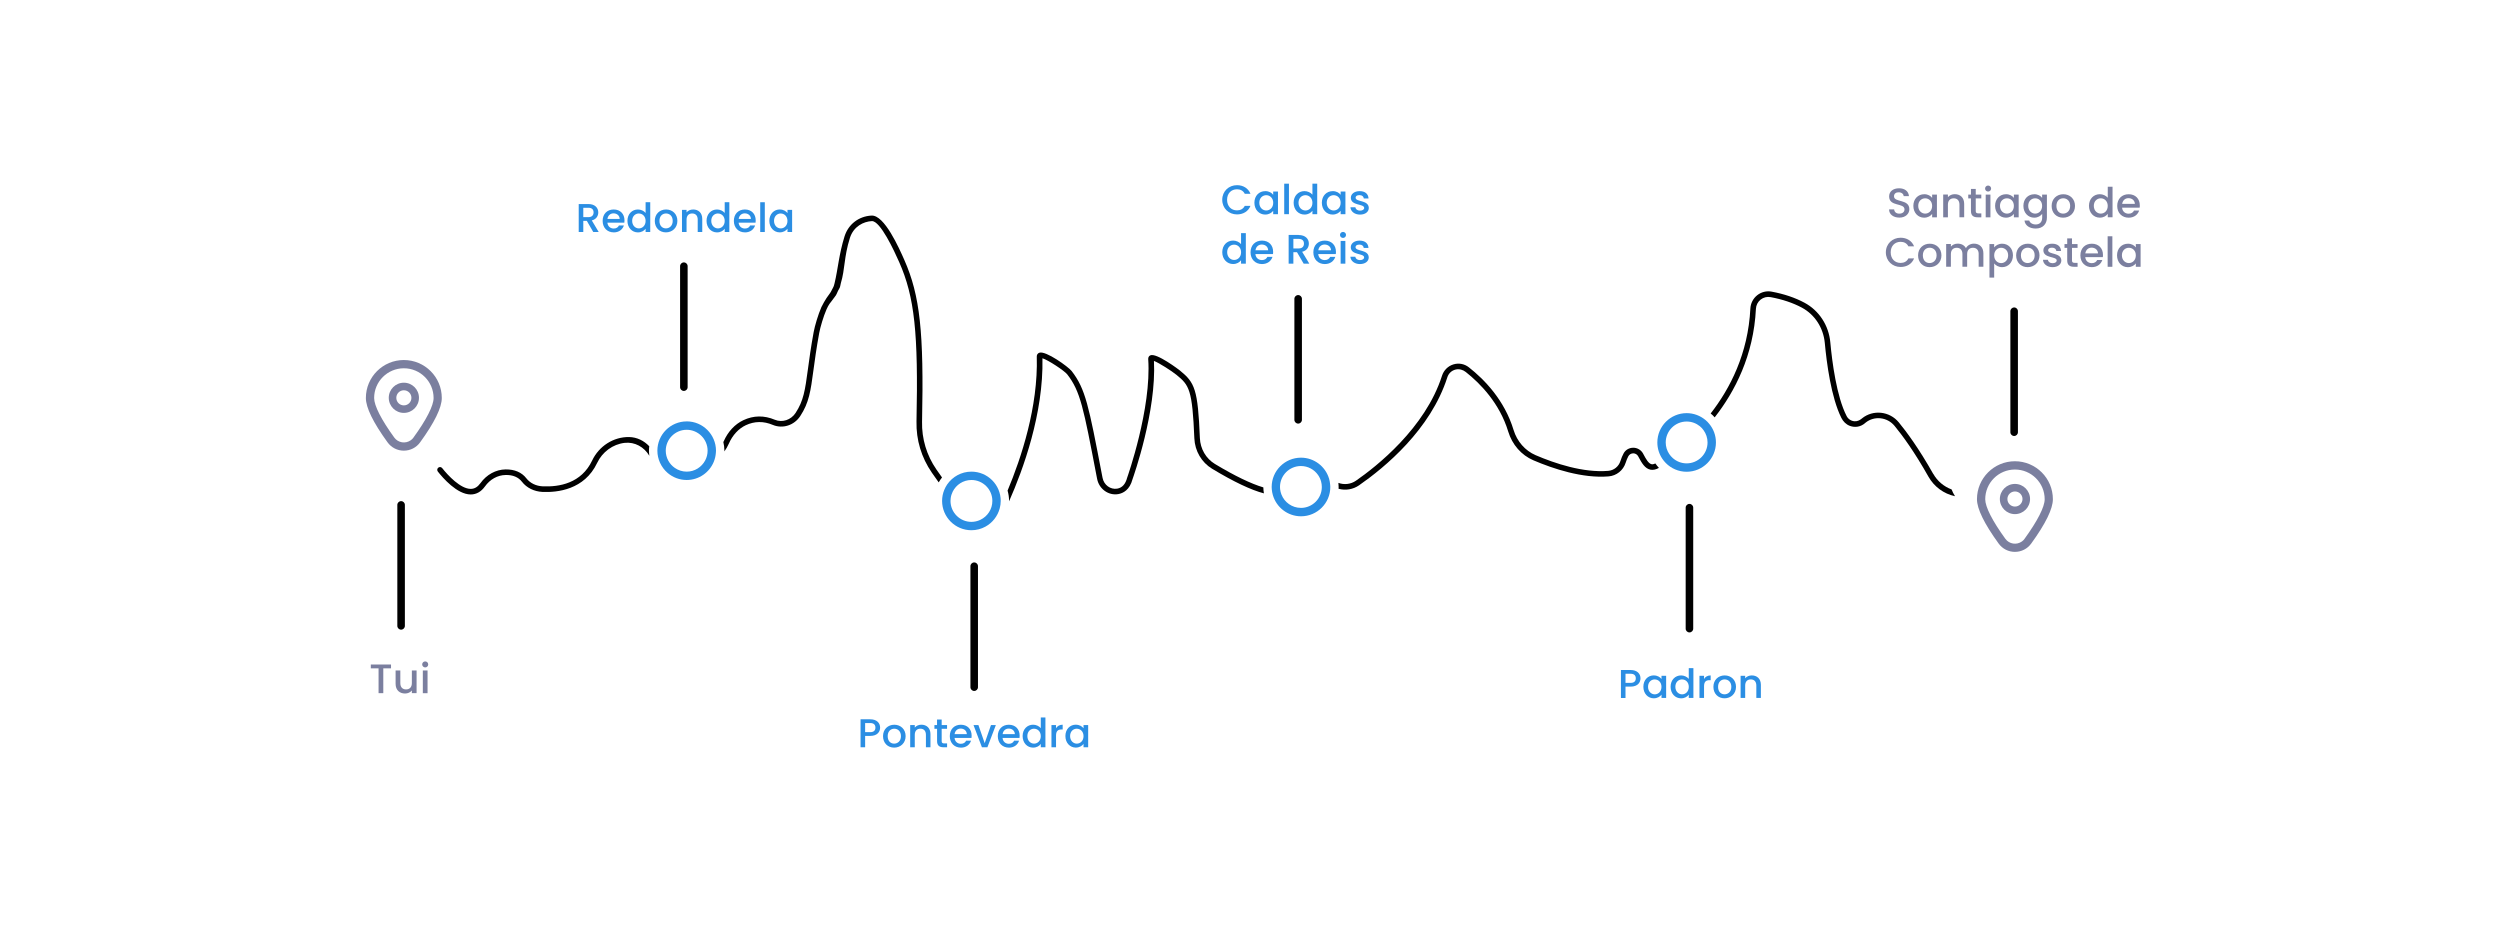 <?xml version="1.0" encoding="UTF-8"?>
<svg id="Capa_1" data-name="Capa 1" xmlns="http://www.w3.org/2000/svg" version="1.1" viewBox="0 0 841 312.28">
  <defs>
    <style>
      .cls-1 {
        fill: #000;
      }

      .cls-1, .cls-2, .cls-3 {
        stroke-width: 0px;
      }

      .cls-2 {
        fill: #7b7f9f;
      }

      .cls-3 {
        fill: #2b8ee3;
      }
    </style>
  </defs>
  <path class="cls-2" d="M135.86,128.74c-2.8,0-5.08,2.28-5.08,5.08s2.28,5.08,5.08,5.08,5.08-2.28,5.08-5.08-2.27-5.08-5.08-5.08ZM135.86,136.37c-1.41,0-2.54-1.13-2.54-2.54s1.13-2.54,2.54-2.54,2.54,1.13,2.54,2.54c0,1.41-1.13,2.54-2.54,2.54Z"/>
  <path class="cls-2" d="M135.86,121.11c-7.06,0-12.78,5.72-12.78,12.78,0,3.22,2.46,8.25,7.3,14.92,1.27,1.76,3.31,2.8,5.47,2.79,2.17,0,4.21-1.03,5.47-2.79,4.85-6.68,7.3-11.7,7.3-14.92,0-7.06-5.72-12.78-12.78-12.78ZM139.1,147.19c-.24.34-.54.64-.89.89-1.79,1.29-4.28.9-5.58-.89-4.37-6.02-6.77-10.74-6.77-13.3,0-5.52,4.48-10,10-10,5.52,0,10,4.48,10,10,0,2.56-2.4,7.28-6.77,13.3Z"/>
  <path class="cls-2" d="M677.83,162.79c-2.8,0-5.08,2.28-5.08,5.08s2.28,5.08,5.08,5.08,5.08-2.28,5.08-5.08-2.27-5.08-5.08-5.08ZM677.83,170.41c-1.41,0-2.54-1.13-2.54-2.54s1.13-2.54,2.54-2.54,2.54,1.13,2.54,2.54c0,1.41-1.13,2.54-2.54,2.54Z"/>
  <path class="cls-2" d="M677.83,155.16c-7.06,0-12.78,5.72-12.78,12.78,0,3.22,2.46,8.25,7.3,14.92,1.27,1.76,3.31,2.8,5.47,2.79,2.17,0,4.21-1.03,5.47-2.79,4.85-6.68,7.3-11.7,7.3-14.92,0-7.05-5.72-12.77-12.78-12.78ZM681.07,181.25c-.24.34-.54.64-.89.89-1.79,1.29-4.28.9-5.58-.89-4.37-6.02-6.77-10.74-6.77-13.3,0-5.52,4.48-10,10-10,5.52,0,10,4.48,10,10,0,2.55-2.4,7.27-6.77,13.3Z"/>
  <path class="cls-1" d="M218.42,150.13c-1.77-1.87-4.14-3.07-6.81-3.11-5.27-.07-10.12,3.07-12.41,7.9-3.63,7.66-11.06,8.94-16.65,8.68-2.24-.1-4.23-1.09-5.47-2.68-1.58-2.04-3.95-3.04-7-3.01-3.29.05-6.38,1.74-8.47,4.64-.93,1.28-2,1.91-3.26,1.91h0c-3.42,0-7.66-4.53-9.59-6.98-.31-.39-.87-.49-1.28-.19-.43.31-.52.92-.2,1.33,1.65,2.1,6.48,7.71,11.06,7.72h0c1.89,0,3.51-.91,4.79-2.69,1.73-2.42,4.27-3.82,6.97-3.86,2.44-.06,4.29.73,5.49,2.28,1.57,2.03,4.08,3.27,6.86,3.41,5.04.23,14.15-.71,18.43-9.75,1.76-3.72,5.29-6.29,9.24-6.75,3.43-.4,6.61,1.42,8.32,4.35-.07-.56-.13-1.12-.13-1.71,0-.51.05-1,.1-1.49Z"/>
  <path class="cls-1" d="M310.18,141.86c.64-30.04-.68-42.47-5.97-54.42-1.74-3.94-6.69-15.17-11.04-14.92-4.31.24-7.78,2.92-9.07,7-1.88,6.01-2.23,11.11-3.34,15.7-.14.58-.26,1.1-.57,1.63-.34.57-.64,1.36-1.05,1.87-1.55,1.96-2.79,4.51-2.81,4.56-1.12,2.55-2.23,6.35-2.61,8.4-.96,5.21-1.51,9.32-1.95,12.61-.95,6.98-1.42,10.48-4.16,14.66-1.55,2.34-4.46,3.29-6.94,2.26-3.62-1.52-7.18-1.47-10.6.14-2.85,1.34-5.2,3.86-6.62,7.12-.04.08-.08.15-.12.23.22.94.36,1.91.36,2.92,0,.08,0,.16,0,.24.57-.8,1.07-1.68,1.5-2.64,1.24-2.84,3.26-5.02,5.7-6.18,2.92-1.37,5.98-1.41,9.08-.1,3.31,1.39,7.19.15,9.22-2.95,2.98-4.54,3.51-8.41,4.45-15.44.44-3.27.99-7.35,1.94-12.52.36-1.95,1.41-5.55,2.47-7.98.67-1.54,1.37-2.36,1.92-3.05.03-.04,1.12-1.48,1.22-1.64.35-.56.63-1.46,1.07-2.15.47-.73.37-1.17.6-1.94,1.44-4.78,1.02-8.78,3.04-15.2,1.25-3.96,4.63-5.54,7.38-5.69,2.82-.15,7.5,9.91,9.22,13.82,5.17,11.7,6.45,23.87,5.81,53.62-.13,6.16,1.65,12.08,5.15,17.16.72,1.05,1.51,2.16,2.32,3.29.33-.58.7-1.13,1.12-1.65-.67-.93-1.3-1.84-1.9-2.7-3.28-4.76-4.94-10.31-4.82-16.07Z"/>
  <path class="cls-1" d="M555.61,156.16c-1.05-.19-1.89-1.73-2.77-3.37l-.11-.21c-.66-1.21-1.92-1.96-3.29-1.96s-2.6.7-3.24,1.87c-.4.73-.78,1.62-1.1,2.63-.58,1.84-2.19,3.12-4.11,3.28-8.38.69-17.9-2.48-24.41-5.28-3.53-1.52-6.24-4.61-7.42-8.5-3.05-10.05-9.86-17-15.04-21.06-1.5-1.17-3.4-1.53-5.21-.97-1.8.55-3.22,1.97-3.81,3.79-5.64,17.67-22.13,30.6-28.96,35.33-1.72,1.2-3.96,1.45-5.9.73.05.46.08.92.08,1.39,0,.2-.02.39-.03.59,2.32.65,4.87.24,6.9-1.16,8.67-6.02,24.07-18.74,29.69-36.32.42-1.33,1.46-2.31,2.82-2.63,1.19-.28,2.44.07,3.39.83,4.95,3.91,11.38,10.53,14.27,20.02,1.34,4.42,4.43,7.95,8.47,9.68,6.7,2.87,16.54,6.14,25.3,5.42,2.67-.22,4.92-2.02,5.74-4.58.27-.84.57-1.58.9-2.19s.96-.99,1.66-.99h0c.68,0,1.31.37,1.64.97l.11.21c1.11,2.05,2.16,3.99,4.1,4.33.85.15,1.78-.05,2.78-.61-.43-.47-.83-.96-1.19-1.49-.51.24-.93.33-1.28.26Z"/>
  <path class="cls-1" d="M650.33,159.41c-4.81-8.53-8.94-14.13-11.57-17.32-3.09-3.77-8.64-4.38-12.38-1.35l-.18.15c-.66.54-1.49.88-2.33.82-1.14-.07-2.14-.74-2.66-1.74-3.39-6.55-4.9-18.35-5.49-24.79-.52-5.72-3.78-10.71-8.68-13.34-3.16-1.7-6.87-2.95-11.04-3.73-1.72-.33-3.5.11-4.87,1.2-1.38,1.09-2.22,2.73-2.31,4.49-.75,15.17-6.84,26.92-13.35,35.29.49.4.93.84,1.35,1.31,6.74-8.62,13.1-20.78,13.87-36.51.06-1.23.64-2.36,1.59-3.11.95-.75,2.17-1.05,3.37-.82,3.98.74,7.51,1.93,10.5,3.53,4.35,2.34,7.23,6.78,7.71,11.87.6,6.5,2.12,18.36,5.58,25.23.6,1.2,1.58,2.2,2.85,2.67,1.77.67,3.67.31,5.06-.88l.23-.2c2.93-2.37,7.3-1.89,9.75,1.09,2.58,3.13,6.64,8.63,11.38,17.05,1.93,3.43,5.2,5.81,8.96,6.61-.46-.72-.85-1.48-1.16-2.29-2.57-.95-4.77-2.77-6.16-5.24Z"/>
  <path class="cls-1" d="M408.72,156.09c-3.04-1.83-4.93-5.09-5.08-8.72-.67-16.45-1.72-18.67-6.69-22.71-.07-.07-7.99-6.16-10.03-5.1-.45.23-.69.69-.66,1.24,1.14,16.59-6.97,39.57-7.08,39.88-.57,2.2-1.67,3.41-3.36,3.7-2.26.38-4.45-1.23-4.91-3.6l-.19-.96c-4.48-23.41-5.55-28.98-10.22-35.01-1.08-1.39-8.71-6.93-10.87-6.15-.55.2-.88.69-.86,1.3.5,16.88-5.23,34.11-9.82,45.08.32,1.11.5,2.26.5,3.47,0,.05,0,.09,0,.14,4.73-10.69,11.62-29.54,11.23-48.13,1.92.59,7.39,4.19,8.35,5.43,4.41,5.68,5.45,11.16,9.86,34.21l.19.96c.65,3.37,3.82,5.65,7.07,5.1,1.69-.29,3.89-1.41,4.83-5.01.34-.94,8.1-22.91,7.21-39.8,1.73.66,5.98,3.39,7.59,4.7,4.28,3.48,5.32,4.92,6,21.34.18,4.26,2.42,8.09,5.99,10.25,7.27,4.38,13.07,7.13,17.41,8.27-.11-.66-.18-1.32-.19-2.01-4.09-1.21-9.65-3.88-16.27-7.87Z"/>
  <path class="cls-3" d="M231,141.76c-5.44,0-9.86,4.42-9.86,9.86,0,1.43.32,2.79.87,4.02.61,1.35,1.51,2.54,2.62,3.49,1.72,1.46,3.95,2.34,6.37,2.34,4.12,0,7.67-2.55,9.13-6.16.38-.95.62-1.97.69-3.04.02-.22.04-.44.04-.67-.02-5.43-4.43-9.85-9.87-9.85ZM237.22,154.9c-1.18,2.23-3.52,3.76-6.22,3.76-1.47,0-2.84-.46-3.97-1.24-1.85-1.27-3.07-3.39-3.07-5.8,0-3.88,3.16-7.04,7.04-7.04s7.04,3.16,7.04,7.04c0,1.18-.3,2.3-.82,3.28Z"/>
  <path class="cls-3" d="M326.78,158.66c-3.38,0-6.37,1.72-8.16,4.32-.38.57-.71,1.18-.97,1.82-.47,1.14-.73,2.4-.73,3.71,0,5.44,4.42,9.86,9.86,9.86,1.72,0,3.33-.44,4.74-1.22,2.33-1.28,4.09-3.5,4.79-6.14.21-.8.34-1.64.34-2.5,0-5.44-4.43-9.85-9.87-9.85ZM329.81,174.86c-.73.35-1.52.58-2.35.66-.22.02-.44.04-.67.04-3.88,0-7.04-3.16-7.04-7.04,0-.33.03-.65.07-.96.1-.77.34-1.5.67-2.17,1.15-2.32,3.54-3.92,6.3-3.92,3.88,0,7.04,3.16,7.04,7.04,0,2.8-1.64,5.21-4.01,6.35Z"/>
  <path class="cls-3" d="M447.07,160.93c-1.24-4.03-5-6.97-9.42-6.97-5.44,0-9.86,4.42-9.86,9.86,0,.27.02.53.04.8.06.66.17,1.29.35,1.9,1.18,4.12,4.98,7.16,9.48,7.16,5.44,0,9.86-4.42,9.86-9.86,0-.22-.02-.44-.04-.66-.06-.78-.19-1.53-.4-2.24ZM437.63,170.85c-2.99,0-5.54-1.87-6.56-4.51-.22-.57-.37-1.17-.44-1.8-.03-.24-.04-.48-.04-.73,0-3.88,3.16-7.04,7.04-7.04,2.39,0,4.5,1.2,5.77,3.03.45.65.8,1.38,1.01,2.17.16.59.25,1.21.25,1.85,0,3.88-3.16,7.04-7.04,7.04Z"/>
  <path class="cls-3" d="M573.69,141.27c-1.71-1.42-3.91-2.29-6.3-2.29-5.44,0-9.86,4.42-9.86,9.86,0,2.02.61,3.9,1.66,5.47.35.52.75,1.01,1.19,1.46,1.79,1.81,4.27,2.93,7,2.93,5.44,0,9.86-4.42,9.86-9.86,0-2.37-.84-4.55-2.24-6.24-.38-.49-.82-.93-1.31-1.33ZM567.39,155.88c-1.78,0-3.4-.67-4.64-1.76-.47-.41-.89-.89-1.24-1.42-.73-1.11-1.16-2.44-1.16-3.86,0-3.88,3.16-7.04,7.04-7.04,1.69,0,3.23.6,4.44,1.58.49.39.91.85,1.27,1.37.82,1.15,1.32,2.56,1.32,4.09,0,3.88-3.16,7.04-7.04,7.04Z"/>
  <path class="cls-1" d="M134.93,168.58c-.7,0-1.27.57-1.27,1.27v40.7c0,.7.57,1.27,1.27,1.27s1.27-.57,1.27-1.27v-40.7c0-.71-.57-1.27-1.27-1.27Z"/>
  <path class="cls-1" d="M230.05,131.51c.7,0,1.27-.57,1.27-1.27v-40.7c0-.7-.57-1.27-1.27-1.27s-1.27.57-1.27,1.27v40.7c0,.7.57,1.27,1.27,1.27Z"/>
  <path class="cls-1" d="M436.7,142.5c.7,0,1.27-.57,1.27-1.27v-40.7c0-.7-.57-1.27-1.27-1.27s-1.27.57-1.27,1.27v40.7c0,.7.58,1.27,1.27,1.27Z"/>
  <path class="cls-1" d="M327.72,189.2c-.7,0-1.27.57-1.27,1.27v40.7c0,.7.57,1.27,1.27,1.27s1.27-.57,1.27-1.27v-40.7c0-.71-.57-1.27-1.27-1.27Z"/>
  <path class="cls-1" d="M568.33,169.51c-.7,0-1.27.57-1.27,1.27v40.7c0,.7.57,1.27,1.27,1.27s1.27-.57,1.27-1.27v-40.7c0-.71-.57-1.27-1.27-1.27Z"/>
  <path class="cls-1" d="M677.56,103.43c-.7,0-1.27.57-1.27,1.27v40.7c0,.7.57,1.27,1.27,1.27s1.27-.57,1.27-1.27v-40.71c0-.69-.57-1.27-1.27-1.27Z"/>
  <g>
    <path class="cls-3" d="M197.93,68.64c2.23,0,3.33,1.29,3.33,2.82,0,1.11-.6,2.3-2.18,2.69l2.33,3.9h-1.84l-2.17-3.76h-1.18v3.76h-1.54v-9.41h3.25ZM197.93,69.9h-1.71v3.15h1.71c1.2,0,1.75-.66,1.75-1.6s-.54-1.56-1.75-1.56Z"/>
    <path class="cls-3" d="M206.45,78.17c-2.14,0-3.72-1.52-3.72-3.86s1.52-3.84,3.72-3.84,3.63,1.48,3.63,3.67c0,.26-.01.5-.05.76h-5.7c.11,1.23.99,1.98,2.13,1.98.95,0,1.48-.46,1.76-1.04h1.66c-.42,1.3-1.6,2.34-3.42,2.34ZM204.33,73.65h4.13c-.03-1.15-.93-1.88-2.08-1.88-1.04,0-1.88.7-2.04,1.88Z"/>
    <path class="cls-3" d="M214.61,70.47c.98,0,2,.46,2.57,1.16v-3.6h1.56v10.02h-1.56v-1.12c-.47.68-1.37,1.25-2.59,1.25-1.96,0-3.52-1.58-3.52-3.89s1.56-3.82,3.53-3.82ZM214.92,71.81c-1.15,0-2.26.87-2.26,2.48s1.11,2.55,2.26,2.55,2.26-.91,2.26-2.52-1.1-2.5-2.26-2.5Z"/>
    <path class="cls-3" d="M224.01,78.17c-2.13,0-3.74-1.52-3.74-3.86s1.68-3.84,3.8-3.84,3.8,1.5,3.8,3.84-1.73,3.86-3.87,3.86ZM224.01,76.83c1.15,0,2.29-.83,2.29-2.52s-1.1-2.5-2.25-2.5-2.21.81-2.21,2.5,1,2.52,2.17,2.52Z"/>
    <path class="cls-3" d="M234.71,73.88c0-1.37-.74-2.07-1.87-2.07s-1.88.7-1.88,2.07v4.17h-1.54v-7.46h1.54v.85c.5-.61,1.33-.97,2.22-.97,1.75,0,3.06,1.1,3.06,3.18v4.4h-1.53v-4.17Z"/>
    <path class="cls-3" d="M241.22,70.47c.97,0,2,.46,2.57,1.16v-3.6h1.56v10.02h-1.56v-1.12c-.47.68-1.37,1.25-2.59,1.25-1.96,0-3.52-1.58-3.52-3.89s1.56-3.82,3.53-3.82ZM241.53,71.81c-1.15,0-2.26.87-2.26,2.48s1.11,2.55,2.26,2.55,2.26-.91,2.26-2.52-1.1-2.5-2.26-2.5Z"/>
    <path class="cls-3" d="M250.59,78.17c-2.14,0-3.72-1.52-3.72-3.86s1.52-3.84,3.72-3.84,3.63,1.48,3.63,3.67c0,.26-.01.5-.05.76h-5.7c.11,1.23.99,1.98,2.13,1.98.95,0,1.48-.46,1.76-1.04h1.66c-.42,1.3-1.6,2.34-3.42,2.34ZM248.48,73.65h4.13c-.03-1.15-.93-1.88-2.08-1.88-1.04,0-1.88.7-2.04,1.88Z"/>
    <path class="cls-3" d="M255.74,68.03h1.54v10.02h-1.54v-10.02Z"/>
    <path class="cls-3" d="M262.32,70.47c1.26,0,2.12.6,2.59,1.2v-1.08h1.56v7.46h-1.56v-1.11c-.47.64-1.37,1.23-2.61,1.23-1.94,0-3.49-1.58-3.49-3.89s1.56-3.82,3.52-3.82ZM262.64,71.81c-1.15,0-2.26.87-2.26,2.48s1.11,2.55,2.26,2.55,2.26-.91,2.26-2.52-1.1-2.5-2.26-2.5Z"/>
  </g>
  <g>
    <path class="cls-3" d="M292.74,247.56h-1.71v3.82h-1.54v-9.41h3.25c2.23,0,3.33,1.27,3.33,2.8,0,1.34-.88,2.79-3.33,2.79ZM292.74,246.3c1.2,0,1.75-.58,1.75-1.53s-.54-1.54-1.75-1.54h-1.71v3.07h1.71Z"/>
    <path class="cls-3" d="M300.79,251.5c-2.13,0-3.74-1.52-3.74-3.86s1.68-3.84,3.8-3.84,3.8,1.5,3.8,3.84-1.73,3.86-3.87,3.86ZM300.79,250.16c1.15,0,2.29-.83,2.29-2.52s-1.1-2.5-2.25-2.5-2.21.81-2.21,2.5,1,2.52,2.17,2.52Z"/>
    <path class="cls-3" d="M311.48,247.2c0-1.37-.74-2.07-1.87-2.07s-1.88.7-1.88,2.07v4.17h-1.54v-7.46h1.54v.85c.5-.61,1.33-.97,2.22-.97,1.75,0,3.06,1.1,3.06,3.18v4.4h-1.53v-4.17Z"/>
    <path class="cls-3" d="M315.22,245.17h-.88v-1.26h.88v-1.85h1.56v1.85h1.81v1.26h-1.81v4.13c0,.56.22.79.87.79h.95v1.29h-1.22c-1.33,0-2.15-.56-2.15-2.07v-4.13Z"/>
    <path class="cls-3" d="M323.23,251.5c-2.14,0-3.72-1.52-3.72-3.86s1.52-3.84,3.72-3.84,3.63,1.48,3.63,3.67c0,.26-.01.5-.05.76h-5.7c.11,1.23.99,1.98,2.13,1.98.95,0,1.48-.46,1.76-1.04h1.66c-.42,1.3-1.6,2.34-3.42,2.34ZM321.11,246.97h4.13c-.03-1.15-.93-1.88-2.08-1.88-1.04,0-1.88.7-2.04,1.88Z"/>
    <path class="cls-3" d="M329.14,243.92l2.11,6.08,2.11-6.08h1.64l-2.84,7.46h-1.84l-2.83-7.46h1.65Z"/>
    <path class="cls-3" d="M339.38,251.5c-2.14,0-3.72-1.52-3.72-3.86s1.52-3.84,3.72-3.84,3.63,1.48,3.63,3.67c0,.26-.01.5-.05.76h-5.7c.11,1.23.99,1.98,2.12,1.98.95,0,1.48-.46,1.76-1.04h1.67c-.42,1.3-1.6,2.34-3.43,2.34ZM337.27,246.97h4.13c-.03-1.15-.93-1.88-2.08-1.88-1.04,0-1.88.7-2.04,1.88Z"/>
    <path class="cls-3" d="M347.55,243.79c.97,0,2,.46,2.57,1.16v-3.6h1.56v10.02h-1.56v-1.12c-.47.68-1.37,1.25-2.59,1.25-1.96,0-3.52-1.58-3.52-3.89s1.56-3.82,3.53-3.82ZM347.86,245.13c-1.15,0-2.26.87-2.26,2.48s1.11,2.55,2.26,2.55,2.26-.91,2.26-2.52-1.1-2.5-2.26-2.5Z"/>
    <path class="cls-3" d="M355.25,251.37h-1.54v-7.46h1.54v1.08c.43-.74,1.18-1.2,2.23-1.2v1.6h-.39c-1.14,0-1.84.47-1.84,2.06v3.93Z"/>
    <path class="cls-3" d="M361.91,243.79c1.26,0,2.13.6,2.59,1.2v-1.08h1.56v7.46h-1.56v-1.11c-.47.64-1.37,1.23-2.61,1.23-1.94,0-3.49-1.58-3.49-3.89s1.56-3.82,3.52-3.82ZM362.24,245.13c-1.15,0-2.26.87-2.26,2.48s1.11,2.55,2.26,2.55,2.26-.91,2.26-2.52-1.1-2.5-2.26-2.5Z"/>
  </g>
  <g>
    <path class="cls-3" d="M548.53,230.98h-1.71v3.82h-1.54v-9.41h3.25c2.23,0,3.33,1.27,3.33,2.8,0,1.34-.88,2.79-3.33,2.79ZM548.53,229.72c1.2,0,1.75-.58,1.75-1.53s-.54-1.54-1.75-1.54h-1.71v3.07h1.71Z"/>
    <path class="cls-3" d="M556.34,227.21c1.26,0,2.13.6,2.59,1.2v-1.08h1.56v7.46h-1.56v-1.11c-.47.64-1.37,1.23-2.61,1.23-1.94,0-3.49-1.58-3.49-3.89s1.56-3.82,3.52-3.82ZM556.66,228.55c-1.15,0-2.26.87-2.26,2.48s1.11,2.55,2.26,2.55,2.26-.91,2.26-2.52-1.1-2.5-2.26-2.5Z"/>
    <path class="cls-3" d="M565.53,227.21c.97,0,2,.46,2.57,1.16v-3.6h1.56v10.02h-1.56v-1.12c-.47.68-1.37,1.25-2.59,1.25-1.96,0-3.52-1.58-3.52-3.89s1.56-3.82,3.53-3.82ZM565.85,228.55c-1.15,0-2.26.87-2.26,2.48s1.11,2.55,2.26,2.55,2.26-.91,2.26-2.52-1.1-2.5-2.26-2.5Z"/>
    <path class="cls-3" d="M573.24,234.79h-1.54v-7.46h1.54v1.08c.43-.74,1.18-1.2,2.23-1.2v1.6h-.39c-1.14,0-1.84.47-1.84,2.06v3.93Z"/>
    <path class="cls-3" d="M580.13,234.91c-2.12,0-3.74-1.52-3.74-3.86s1.68-3.84,3.8-3.84,3.8,1.5,3.8,3.84-1.73,3.86-3.87,3.86ZM580.13,233.57c1.15,0,2.29-.83,2.29-2.52s-1.1-2.5-2.25-2.5-2.21.81-2.21,2.5,1,2.52,2.17,2.52Z"/>
    <path class="cls-3" d="M590.83,230.62c0-1.37-.74-2.07-1.87-2.07s-1.88.7-1.88,2.07v4.17h-1.54v-7.46h1.54v.85c.5-.61,1.33-.97,2.22-.97,1.75,0,3.06,1.1,3.06,3.18v4.4h-1.53v-4.17Z"/>
  </g>
  <g>
    <path class="cls-2" d="M124.74,223.54h6.8v1.29h-2.6v8.35h-1.59v-8.35h-2.61v-1.29Z"/>
    <path class="cls-2" d="M140.14,233.18h-1.59v-.91c-.51.65-1.38,1.03-2.29,1.03-1.8,0-3.18-1.12-3.18-3.26v-4.5h1.59v4.26c0,1.41.77,2.12,1.93,2.12s1.95-.72,1.95-2.12v-4.26h1.59v7.64Z"/>
    <path class="cls-2" d="M142.02,223.51c0-.56.45-1.01,1.02-1.01s1.01.45,1.01,1.01-.45,1.01-1,1.01-1.03-.44-1.03-1.01ZM142.24,225.54h1.59v7.65h-1.59v-7.65Z"/>
  </g>
  <g>
    <path class="cls-3" d="M416.13,62.29c2.03,0,3.78,1.01,4.53,2.9h-1.92c-.52-1.03-1.45-1.52-2.61-1.52-1.93,0-3.34,1.36-3.34,3.54s1.4,3.56,3.34,3.56c1.16,0,2.09-.49,2.61-1.52h1.92c-.74,1.89-2.5,2.88-4.53,2.88-2.74,0-4.97-2.02-4.97-4.92s2.23-4.92,4.97-4.92Z"/>
    <path class="cls-3" d="M425.63,64.29c1.31,0,2.2.61,2.67,1.24v-1.11h1.61v7.64h-1.61v-1.14c-.5.65-1.42,1.26-2.7,1.26-2,0-3.62-1.62-3.62-3.98s1.6-3.9,3.65-3.9ZM425.97,65.66c-1.19,0-2.34.89-2.34,2.54s1.15,2.61,2.34,2.61,2.34-.93,2.34-2.59c0-1.62-1.14-2.56-2.34-2.56Z"/>
    <path class="cls-3" d="M432.01,61.79h1.59v10.26h-1.59v-10.26Z"/>
    <path class="cls-3" d="M438.84,64.29c1.01,0,2.07.48,2.66,1.19v-3.7h1.61v10.27h-1.61v-1.15c-.5.69-1.42,1.28-2.67,1.28-2.03,0-3.65-1.62-3.65-3.98s1.61-3.91,3.66-3.91ZM439.16,65.66c-1.19,0-2.34.89-2.34,2.54s1.15,2.61,2.34,2.61,2.34-.93,2.34-2.59c0-1.62-1.14-2.56-2.34-2.56Z"/>
    <path class="cls-3" d="M448.32,64.29c1.31,0,2.2.61,2.67,1.24v-1.11h1.61v7.64h-1.61v-1.14c-.5.65-1.42,1.26-2.7,1.26-2,0-3.62-1.62-3.62-3.98s1.61-3.9,3.65-3.9ZM448.65,65.66c-1.19,0-2.34.89-2.34,2.54s1.15,2.61,2.34,2.61,2.34-.93,2.34-2.59-1.13-2.56-2.34-2.56Z"/>
    <path class="cls-3" d="M457.51,72.19c-1.85,0-3.15-1.08-3.22-2.47h1.65c.06.62.66,1.14,1.55,1.14s1.42-.39,1.42-.91c0-1.5-4.49-.63-4.49-3.44,0-1.22,1.15-2.21,2.97-2.21s2.9.93,2.98,2.46h-1.59c-.06-.66-.57-1.12-1.45-1.12s-1.31.35-1.31.86c0,1.54,4.36.68,4.44,3.44,0,1.28-1.13,2.25-2.95,2.25Z"/>
    <path class="cls-3" d="M414.83,80.93c1.01,0,2.07.48,2.66,1.19v-3.7h1.61v10.27h-1.61v-1.15c-.5.69-1.42,1.28-2.67,1.28-2.03,0-3.65-1.62-3.65-3.98s1.61-3.91,3.66-3.91ZM415.16,82.3c-1.19,0-2.34.89-2.34,2.54s1.15,2.61,2.34,2.61,2.34-.93,2.34-2.59c0-1.62-1.14-2.56-2.34-2.56Z"/>
    <path class="cls-3" d="M424.53,88.83c-2.21,0-3.85-1.56-3.85-3.95s1.57-3.94,3.85-3.94,3.75,1.52,3.75,3.76c0,.27,0,.52-.06.77h-5.9c.11,1.26,1.02,2.02,2.2,2.02.98,0,1.53-.48,1.82-1.07h1.72c-.43,1.34-1.64,2.41-3.54,2.41ZM422.34,84.19h4.27c-.03-1.18-.97-1.93-2.16-1.93-1.07,0-1.94.72-2.11,1.93Z"/>
    <path class="cls-3" d="M436.85,79.06c2.31,0,3.45,1.32,3.45,2.88,0,1.14-.61,2.36-2.26,2.76l2.41,3.99h-1.9l-2.24-3.85h-1.22v3.85h-1.59v-9.65h3.36ZM436.85,80.35h-1.76v3.23h1.76c1.25,0,1.8-.68,1.8-1.63,0-.97-.55-1.59-1.8-1.59Z"/>
    <path class="cls-3" d="M445.66,88.83c-2.21,0-3.85-1.56-3.85-3.95s1.57-3.94,3.85-3.94,3.75,1.52,3.75,3.76c0,.27,0,.52-.06.77h-5.9c.11,1.26,1.02,2.02,2.2,2.02.98,0,1.53-.48,1.82-1.07h1.72c-.43,1.34-1.64,2.41-3.54,2.41ZM443.48,84.19h4.27c-.03-1.18-.97-1.93-2.16-1.93-1.08,0-1.94.72-2.11,1.93Z"/>
    <path class="cls-3" d="M450.77,79.03c0-.56.45-1.01,1.02-1.01s1.01.45,1.01,1.01-.45,1.01-1.01,1.01-1.02-.45-1.02-1.01ZM450.99,81.05h1.59v7.65h-1.59v-7.65Z"/>
    <path class="cls-3" d="M457.49,88.83c-1.85,0-3.15-1.08-3.22-2.47h1.65c.06.62.66,1.14,1.55,1.14s1.42-.39,1.42-.91c0-1.5-4.49-.63-4.49-3.44,0-1.22,1.15-2.21,2.97-2.21s2.9.93,2.98,2.46h-1.59c-.06-.66-.57-1.12-1.45-1.12s-1.31.35-1.31.86c0,1.54,4.36.68,4.44,3.44,0,1.28-1.13,2.25-2.95,2.25Z"/>
  </g>
  <g>
    <path class="cls-2" d="M638.93,73.2c-1.95,0-3.45-1.05-3.45-2.76h1.71c.07.79.63,1.43,1.73,1.43s1.75-.59,1.75-1.42c0-2.33-5.17-.82-5.17-4.37,0-1.69,1.36-2.74,3.35-2.74,1.86,0,3.18.97,3.32,2.63h-1.76c-.06-.65-.63-1.25-1.64-1.28-.92-.03-1.63.42-1.63,1.35,0,2.18,5.16.82,5.16,4.34,0,1.45-1.19,2.83-3.37,2.83Z"/>
    <path class="cls-2" d="M647.3,65.33c1.31,0,2.2.61,2.67,1.24v-1.11h1.61v7.65h-1.61v-1.14c-.5.65-1.42,1.26-2.7,1.26-2,0-3.62-1.62-3.62-3.98s1.6-3.91,3.65-3.91ZM647.63,66.71c-1.19,0-2.34.89-2.34,2.54s1.15,2.61,2.34,2.61,2.34-.93,2.34-2.59c0-1.62-1.13-2.56-2.34-2.56Z"/>
    <path class="cls-2" d="M659.16,68.83c0-1.4-.77-2.12-1.93-2.12s-1.95.72-1.95,2.12v4.27h-1.59v-7.65h1.59v.87c.52-.62,1.38-1,2.3-1,1.8,0,3.17,1.12,3.17,3.26v4.51h-1.59v-4.26h0Z"/>
    <path class="cls-2" d="M663.03,66.75h-.91v-1.29h.91v-1.9h1.61v1.9h1.87v1.29h-1.87v4.23c0,.56.23.8.9.8h.98v1.32h-1.26c-1.38,0-2.23-.56-2.23-2.12v-4.23h0Z"/>
    <path class="cls-2" d="M667.78,63.43c0-.56.45-1.01,1.02-1.01s1.01.45,1.01,1.01-.45,1.01-1.01,1.01c-.57,0-1.02-.44-1.02-1.01ZM667.99,65.46h1.59v7.65h-1.59v-7.65Z"/>
    <path class="cls-2" d="M674.8,65.33c1.31,0,2.2.61,2.67,1.24v-1.11h1.61v7.65h-1.61v-1.14c-.5.65-1.42,1.26-2.7,1.26-2,0-3.62-1.62-3.62-3.98s1.61-3.91,3.65-3.91ZM675.13,66.71c-1.19,0-2.34.89-2.34,2.54s1.15,2.61,2.34,2.61,2.34-.93,2.34-2.59-1.13-2.56-2.34-2.56Z"/>
    <path class="cls-2" d="M684.3,65.33c1.26,0,2.2.58,2.67,1.24v-1.11h1.61v7.77c0,2.08-1.36,3.65-3.76,3.65-2.06,0-3.59-1.01-3.78-2.7h1.59c.24.79,1.09,1.33,2.2,1.33,1.24,0,2.16-.75,2.16-2.28v-1.28c-.5.65-1.42,1.28-2.67,1.28-2.03,0-3.65-1.62-3.65-3.98s1.6-3.9,3.64-3.9ZM684.63,66.71c-1.19,0-2.34.89-2.34,2.54s1.15,2.61,2.34,2.61,2.34-.93,2.34-2.59-1.14-2.56-2.34-2.56Z"/>
    <path class="cls-2" d="M694.03,73.23c-2.2,0-3.86-1.56-3.86-3.95s1.73-3.94,3.93-3.94,3.93,1.54,3.93,3.94-1.79,3.95-4,3.95ZM694.03,71.86c1.19,0,2.37-.84,2.37-2.59s-1.14-2.57-2.33-2.57-2.29.83-2.29,2.57,1.04,2.59,2.25,2.59Z"/>
    <path class="cls-2" d="M706.39,65.33c1.01,0,2.07.48,2.66,1.19v-3.7h1.61v10.27h-1.61v-1.15c-.5.69-1.42,1.28-2.67,1.28-2.03,0-3.65-1.62-3.65-3.98s1.6-3.91,3.66-3.91ZM706.7,66.71c-1.19,0-2.34.89-2.34,2.54s1.15,2.61,2.34,2.61,2.34-.93,2.34-2.59c0-1.62-1.13-2.56-2.34-2.56Z"/>
    <path class="cls-2" d="M716.08,73.23c-2.21,0-3.85-1.56-3.85-3.95s1.57-3.94,3.85-3.94,3.75,1.52,3.75,3.76c0,.27,0,.52-.06.77h-5.9c.11,1.26,1.02,2.02,2.2,2.02.98,0,1.53-.48,1.82-1.07h1.72c-.43,1.34-1.64,2.41-3.54,2.41ZM713.9,68.59h4.27c-.03-1.18-.97-1.93-2.16-1.93-1.08,0-1.94.72-2.11,1.93Z"/>
    <path class="cls-2" d="M639.37,79.97c2.03,0,3.78,1.01,4.53,2.9h-1.92c-.52-1.03-1.45-1.52-2.61-1.52-1.93,0-3.34,1.36-3.34,3.54s1.4,3.56,3.34,3.56c1.16,0,2.09-.49,2.61-1.52h1.92c-.74,1.89-2.5,2.88-4.53,2.88-2.74,0-4.97-2.02-4.97-4.92,0-2.88,2.22-4.92,4.97-4.92Z"/>
    <path class="cls-2" d="M649.1,89.87c-2.2,0-3.86-1.56-3.86-3.95s1.73-3.94,3.93-3.94,3.93,1.54,3.93,3.94-1.78,3.95-4,3.95ZM649.1,88.49c1.19,0,2.37-.84,2.37-2.59s-1.14-2.57-2.33-2.57-2.29.83-2.29,2.57,1.05,2.59,2.25,2.59Z"/>
    <path class="cls-2" d="M665.63,85.47c0-1.4-.77-2.12-1.93-2.12s-1.95.72-1.95,2.12v4.27h-1.59v-4.27c0-1.4-.77-2.12-1.93-2.12s-1.95.72-1.95,2.12v4.27h-1.59v-7.65h1.59v.87c.52-.62,1.36-1,2.29-1,1.22,0,2.24.52,2.77,1.52.48-.93,1.57-1.52,2.69-1.52,1.8,0,3.18,1.12,3.18,3.26v4.51h-1.59v-4.26h0Z"/>
    <path class="cls-2" d="M673.53,81.98c2.03,0,3.63,1.56,3.63,3.91s-1.59,3.98-3.63,3.98c-1.28,0-2.19-.63-2.69-1.24v4.75h-1.59v-11.28h1.59v1.12c.5-.62,1.44-1.24,2.69-1.24ZM673.18,83.35c-1.19,0-2.34.93-2.34,2.57s1.15,2.59,2.34,2.59,2.36-.96,2.36-2.61-1.16-2.55-2.36-2.55Z"/>
    <path class="cls-2" d="M682.09,89.87c-2.2,0-3.86-1.56-3.86-3.95s1.73-3.94,3.93-3.94,3.93,1.54,3.93,3.94-1.78,3.95-4,3.95ZM682.09,88.49c1.19,0,2.37-.84,2.37-2.59s-1.14-2.57-2.33-2.57-2.29.83-2.29,2.57,1.05,2.59,2.25,2.59Z"/>
    <path class="cls-2" d="M690.48,89.87c-1.85,0-3.15-1.08-3.22-2.47h1.65c.06.62.65,1.14,1.55,1.14s1.42-.39,1.42-.91c0-1.5-4.49-.63-4.49-3.44,0-1.22,1.15-2.21,2.97-2.21s2.9.93,2.98,2.46h-1.59c-.06-.66-.57-1.12-1.45-1.12s-1.31.35-1.31.86c0,1.54,4.36.68,4.44,3.44,0,1.28-1.13,2.25-2.95,2.25Z"/>
    <path class="cls-2" d="M695.41,83.39h-.91v-1.29h.91v-1.9h1.61v1.9h1.87v1.29h-1.87v4.23c0,.56.23.8.9.8h.98v1.32h-1.26c-1.38,0-2.23-.56-2.23-2.12v-4.23h0Z"/>
    <path class="cls-2" d="M703.69,89.87c-2.22,0-3.85-1.56-3.85-3.95s1.57-3.94,3.85-3.94,3.75,1.52,3.75,3.76c0,.27,0,.52-.06.77h-5.9c.11,1.26,1.02,2.02,2.2,2.02.98,0,1.53-.48,1.82-1.07h1.72c-.44,1.34-1.65,2.41-3.54,2.41ZM701.5,85.24h4.27c-.03-1.18-.97-1.93-2.16-1.93-1.08,0-1.94.72-2.11,1.93Z"/>
    <path class="cls-2" d="M709.01,79.48h1.59v10.27h-1.59v-10.27Z"/>
    <path class="cls-2" d="M715.82,81.98c1.31,0,2.2.61,2.67,1.24v-1.11h1.61v7.65h-1.61v-1.14c-.5.65-1.42,1.26-2.7,1.26-2,0-3.62-1.62-3.62-3.98s1.61-3.91,3.65-3.91ZM716.15,83.35c-1.19,0-2.34.89-2.34,2.54s1.15,2.61,2.34,2.61,2.34-.93,2.34-2.59-1.13-2.56-2.34-2.56Z"/>
  </g>
</svg>